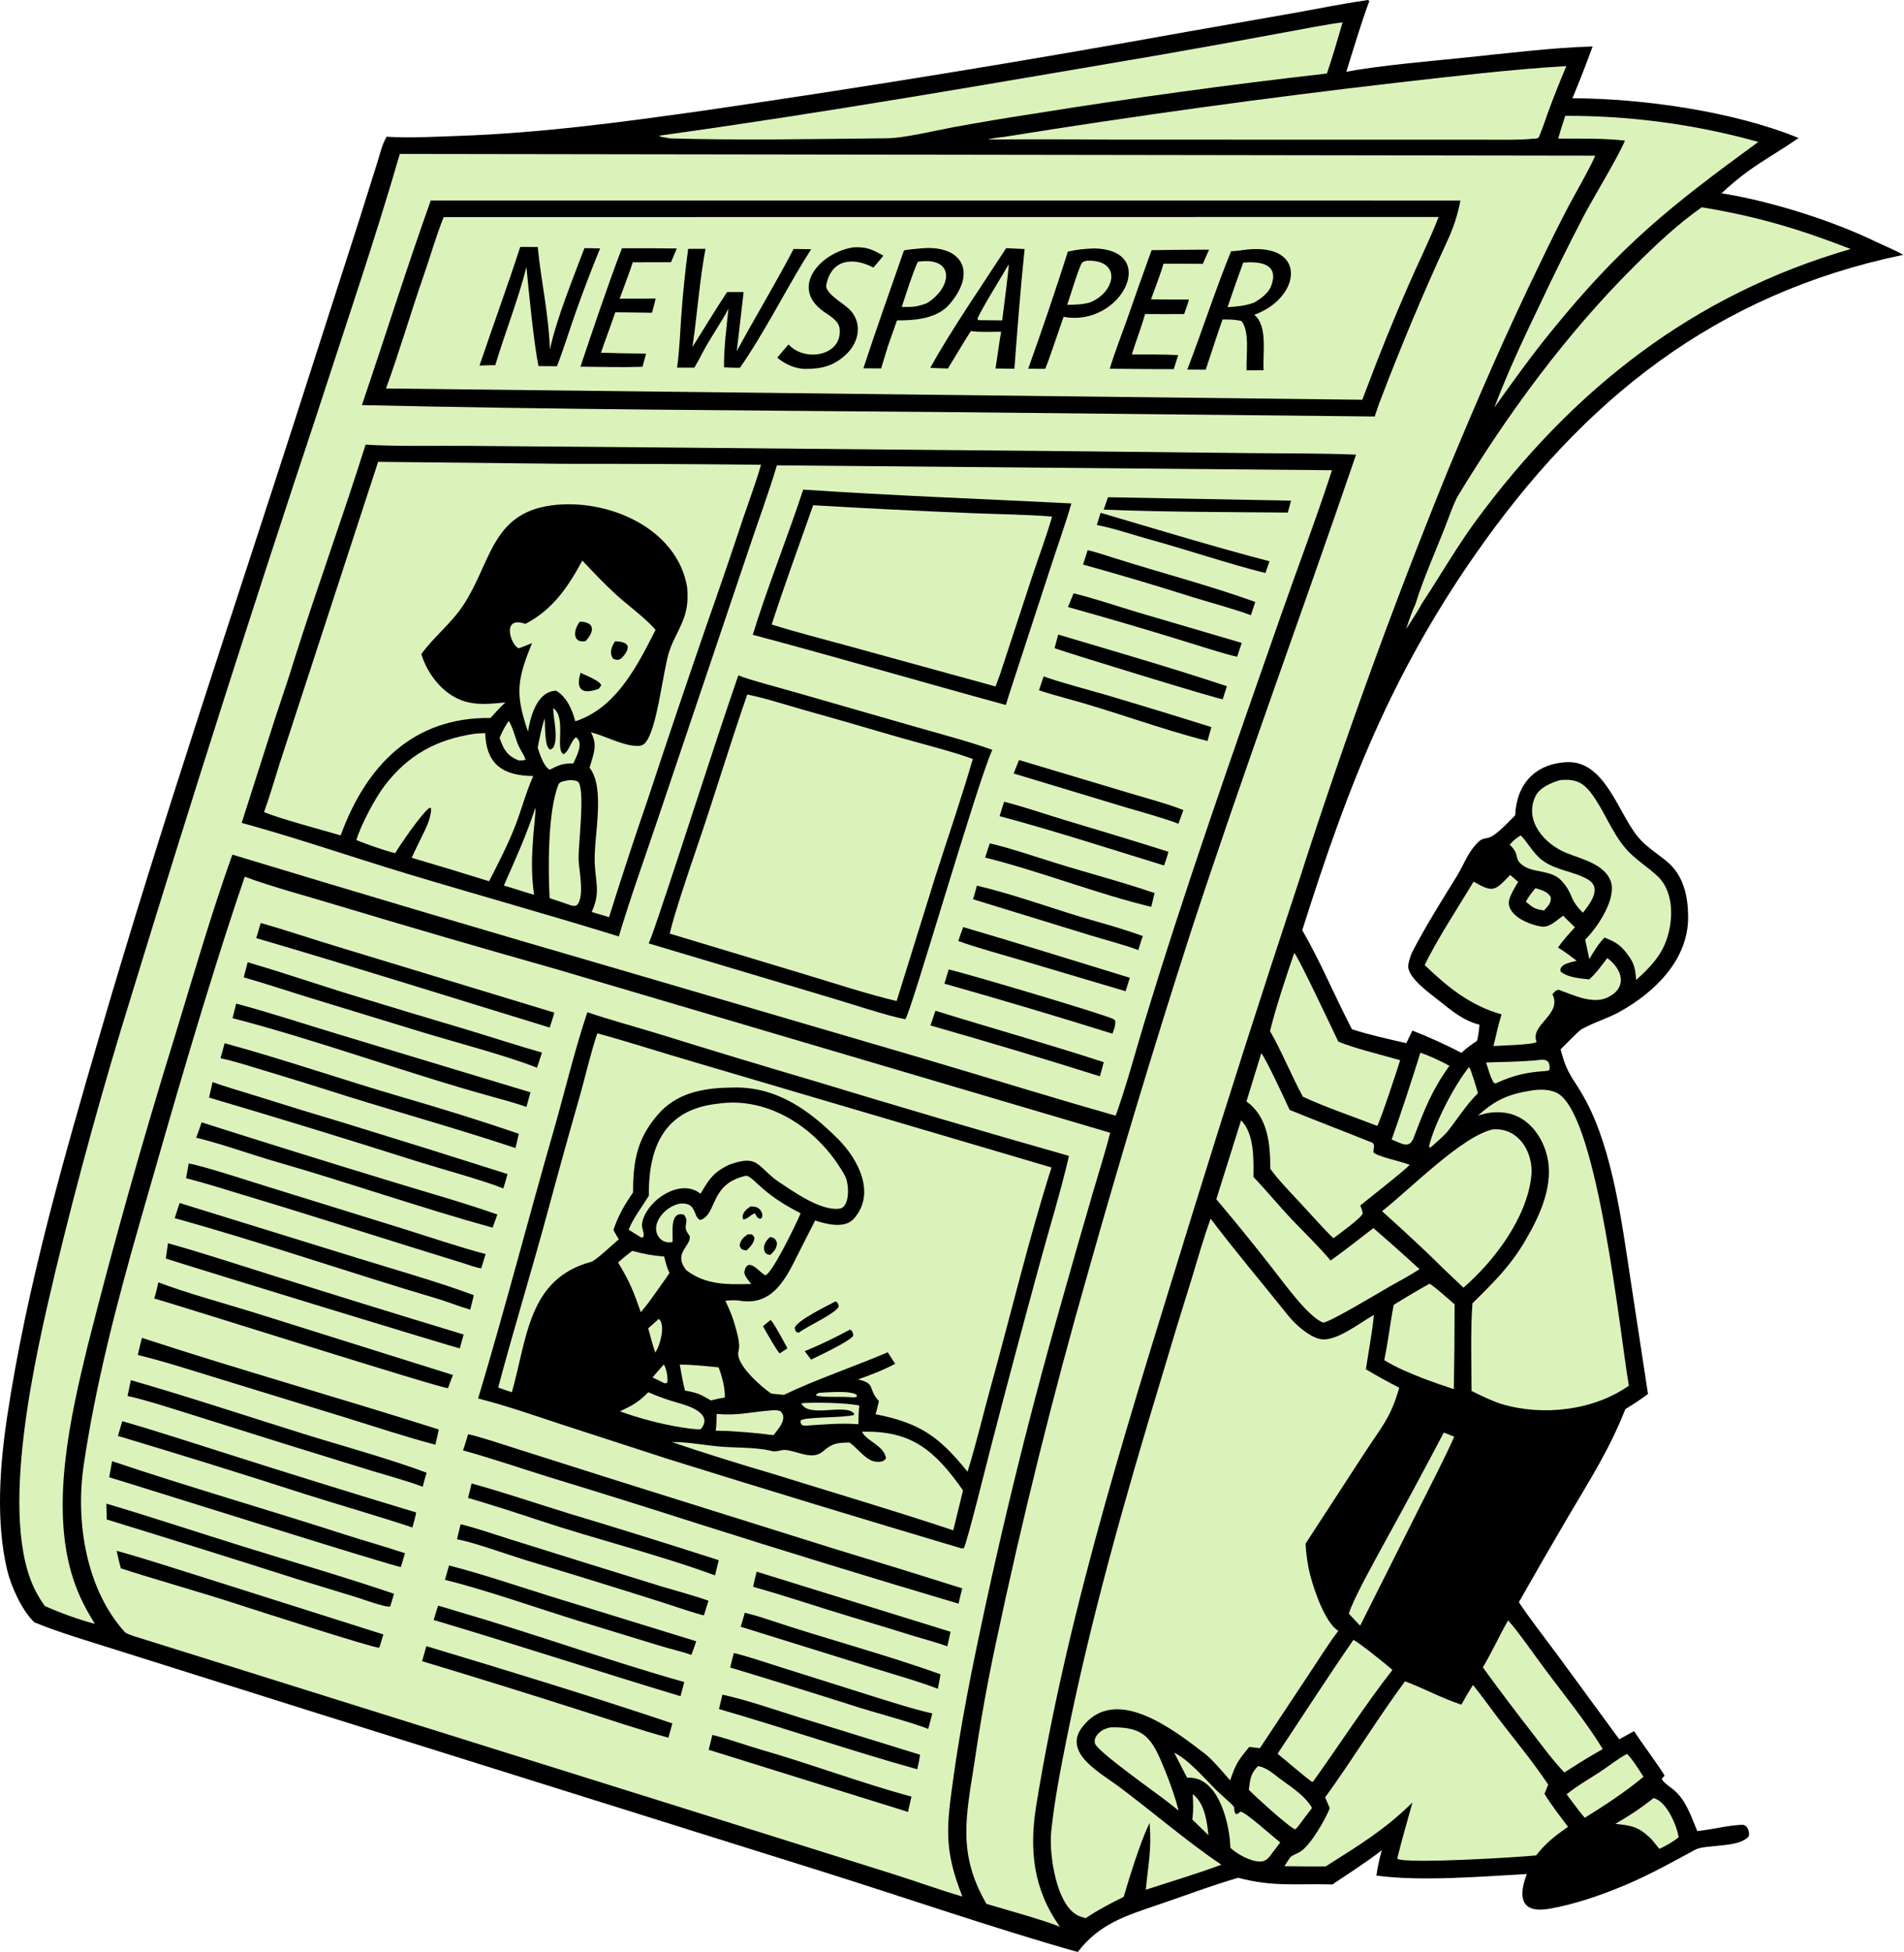 <?xml version="1.0" encoding="UTF-8"?> <svg xmlns="http://www.w3.org/2000/svg" width="922" height="945" viewBox="0 0 922 945" fill="none"><path d="M660.936 0.247C662.528 -0.02 661.841 -0.205 663.116 0.425C659.251 10.751 655.245 24.124 651.968 34.715C668.166 31.693 691.762 29.675 708.613 27.963C727.534 26.04 752.447 22.954 771.202 22.51C768.137 30.936 764.884 39.293 761.443 47.573C795.375 47.637 839.539 53.936 870.963 66.799C855.813 77.262 848.24 80.008 833.626 93.563C856.888 97.217 886.935 106.622 908.224 116.951C912.14 118.851 918.144 121.229 921.568 123.358C830.736 142.241 766.708 193.382 714.399 268.379C696.791 293.569 681.464 320.279 668.599 348.191C653.207 381.681 641.719 415.189 630.609 450.266C639.314 465.203 646.562 482.707 654.678 498.203C663.023 500.945 672.37 502.95 680.995 504.952L683.929 498.849C692.025 502.017 699.947 505.611 707.663 509.617C710.598 507.02 711.976 505.969 715.247 503.807C715.961 501.05 716.139 498.836 716.452 496.027C708.5 493.978 703.189 489.417 696.721 484.276C692.303 480.766 682.621 473.949 681.928 468.238C681.729 466.59 683.12 462.244 683.917 460.72C690.439 448.237 697.983 436.153 705.41 424.199C708.726 418.862 710.298 413.595 714.857 408.575C718.605 404.447 719.485 406.913 723.299 404.268C726.912 401.763 730.605 397.803 733.728 394.625C734.336 379.712 743.161 369.827 758.462 368.929C777.18 367.83 783.595 393.75 793.318 405.276C797.784 410.57 803.4 413.56 808.468 418.134C815.475 424.803 817.367 434.227 817.474 443.556C817.715 464.555 801.201 480.437 784.052 489.9C778.546 492.938 770.981 495.214 765.681 498.319C764.459 499.034 757.128 506.535 755.729 507.908C758.911 520.815 762.314 522.147 768.061 532.996C781.017 557.452 785.426 592.176 789.504 618.921L798.029 674.753C794.158 677.625 791.164 679.555 787.065 682.101C779.283 701.702 770.217 715.786 759.526 733.888C751.412 747.712 743.406 761.599 735.506 775.547C740.632 783.304 748.244 793.048 753.861 800.645L784.13 841.911L791.297 837.934C793.408 841.46 805.603 857.955 806.035 859.559C805.31 860.289 805.235 860.373 804.675 861.233C806.266 863.631 809.175 865.1 811.357 867.152C816.779 872.251 819.042 879.65 821.906 886.343C829.078 885.572 836.36 883.598 843.53 883.294C846.17 883.183 847.31 886.431 846.867 888.782C842.34 894.646 825.981 892.575 820.802 895.392C809.757 901.4 799.615 907.042 787.999 912.06C776.191 917.057 762.798 921.799 750.198 923.943C736.012 926.356 735.293 917.795 739.359 907.115C717.83 908.318 687.838 910.814 666.511 907.871C667.204 903.106 667.871 900.286 669.11 895.604C662.87 900.589 652.082 907.536 645.229 912.164C628.137 911.671 616.671 913.493 599.623 908.943C586.736 912.652 573.73 917.618 560.989 921.938C545.107 927.323 532.357 931.199 521.9 944.879C481.043 933.315 437.781 918.321 396.874 905.503L153.561 829.276L56.615 798.737C44.288 794.816 28.402 790.2 16.648 785.293C10.693 779.704 5.407 767.978 3.535 760.237C-2.138 736.781 -0.093 709.395 3.468 685.741C12.982 622.548 30.907 560.48 48.799 499.232C77.775 400.042 110.913 302.065 142.677 203.749L173.619 107.533L182.579 79.076C184.128 74.311 184.77 70.483 187.223 66.169C198.414 66.92 210.616 66.179 221.875 65.79C261.875 64.407 300.999 59.167 340.545 53.57C418.822 42.187 496.897 29.458 574.736 15.389L627.416 6.15C638.425 4.171 649.907 1.83 660.936 0.247Z" fill="black"></path><path d="M193.602 74.512L772.5 75.355C769.536 82.131 763.691 92.092 760.039 98.9C755.278 107.981 750.691 117.152 746.281 126.408C729.298 161.256 715.637 192.875 700.751 228.673C674.314 293.8 650.337 359.898 628.87 426.828C611.449 479.405 594.549 532.154 578.174 585.067C549.069 679.764 517.68 776.017 501.805 873.874C498.326 895.317 500.304 914.582 513.291 932.651C504.742 929.216 487.026 924.37 477.668 921.571C463.554 897.094 467.782 879.483 471.903 852.935C474.694 833.764 478.116 814.691 482.164 795.745C494.998 735.087 509.97 674.9 527.051 615.297C542.413 560.835 558.768 506.658 576.106 452.792C601.461 375.092 630.214 297.497 656.667 220.07C639.905 219.371 622.764 219.519 605.951 219.338L522.403 218.446L318.941 216.585L227.238 215.824C212.071 215.691 191.806 216.163 177.035 215.234C166.144 249.882 153.573 284.323 142.593 319.024C139.83 328.257 136.217 338.479 133.198 347.765L117.035 398.318C143.413 405.524 170.352 414.838 196.587 422.763C230.78 433.091 265.56 442.715 299.656 453.285C305.324 434.254 312.588 414.242 318.943 395.288L362.318 266.702C367.035 252.493 371.877 239.733 376.203 225.254L645.005 227.616C637.45 250.924 628.491 274.393 620.388 297.575C597.323 363.567 573.994 429.336 553.742 496.268C549.408 510.594 545.311 526.05 540.256 540.048C509.014 531.207 478.308 521.611 447.204 512.438L300.445 469.438C237.694 451.23 175.052 432.645 112.524 413.686C102.244 442.325 93.458 472.843 84.542 502.026C69.173 551.539 55.116 601.449 42.385 651.705C33.959 686.266 24.119 729.921 35.522 764.462C38.258 772.748 41.469 778.724 45.915 786.052C37.63 783.769 29.528 780.873 21.674 777.387C20.306 775.46 19.049 773.458 17.907 771.39C-1.887 735.741 17.689 653.967 26.907 615.054C37.729 570.183 50.009 525.676 63.728 481.604C92.421 387.774 122.252 294.295 153.215 201.189C166.526 160.056 181.683 115.838 193.602 74.512Z" fill="#DCF2BB"></path><path d="M208.586 97.06L707.201 97.082C705.692 104.697 703.866 110.146 700.581 117.24C688.746 142.798 677.909 168.893 667.874 195.212L665.702 201.604L456.781 199.454C363.343 198.652 268.604 198.237 175.249 196.089C186.47 163.08 196.837 129.943 208.586 97.06Z" fill="black"></path><path d="M214.843 105.084L696.648 105.034C692.533 115.615 686.62 127.602 681.962 138.27C674.805 154.638 668.088 171.195 661.819 187.924L659.691 193.497L186.928 188.048C193.343 170.406 198.954 151.226 205.163 133.382C208.43 123.991 211.12 114.379 214.843 105.084Z" fill="#DCF2BB"></path><path d="M604.333 120.739C633.388 118.066 629.739 144.328 607.382 152.373C613.981 157.744 611.405 170.7 611.887 179.213C609.179 179.273 606.365 179.25 603.647 179.262C603.38 172.138 605.324 160.014 601.053 155.313C597.235 154.632 595.908 154.639 592.011 154.66C589.196 162.543 586.531 170.968 583.867 178.939L574.939 178.903C582.232 159.935 588.482 140.427 596.116 121.656C598.59 121.526 601.816 121.042 604.333 120.739Z" fill="black"></path><path d="M602.041 127.1C609.444 126.502 620.049 127.231 615.361 138.868C614.107 141.981 610.17 144.849 607.259 146.5C602.916 148.076 598.999 148.381 594.443 148.684C596.876 141.455 599.409 134.26 602.041 127.1Z" fill="#DCF2BB"></path><path d="M333.244 120.44L341.641 120.453C338.884 134.618 337.504 153.251 335.309 167.98C341.019 158.947 346.123 150.369 352.078 141.369L360.088 141.371C358.94 150.957 357.969 160.382 356.741 170.003C365.764 153.406 375.586 137.183 384.293 120.52L392.809 120.632L388.971 126.747C379.62 142.165 368.647 163.4 358.302 178.003C355.68 178.058 353.21 177.926 350.597 177.812C350.446 169.172 351.842 158.068 352.764 149.392C348.938 156.743 343.784 163.76 339.979 171.18C338.831 173.419 337.543 175.818 336.235 177.949L327.865 177.944C329.046 169.978 329.37 160.055 329.976 151.884C330.75 141.372 331.84 130.886 333.244 120.44Z" fill="black"></path><path d="M445.813 120.253C465.472 118.276 473.514 131.317 459.774 147.283C453.798 154.228 443.163 155.158 434.365 155.084L429.942 167.655L426.683 178.345L418.092 178.28C424.261 159.427 431.224 139.999 437.748 121.212C440.327 120.69 443.175 120.504 445.813 120.253Z" fill="black"></path><path d="M444.452 126.697C462.912 124.038 460.995 139.41 448.781 146.775C443.737 148.683 441.903 148.594 436.665 148.591C438.843 141.949 441.673 132.957 444.452 126.697Z" fill="#DCF2BB"></path><path d="M529.41 120.25C562.075 120.55 542.95 158.651 515.038 153.344L509.066 170.654C508.25 173.232 507.123 175.991 506.151 178.536L497.897 178.483C504.636 159.705 511.043 140.809 517.114 121.805C521.943 120.71 524.44 120.538 529.41 120.25Z" fill="black"></path><path d="M526.389 126.174C543.498 125.697 540.188 141.578 527.736 146.424C524.123 147.449 520.499 147.505 516.783 147.55C518.962 141.271 520.794 134.498 523.332 128.351C524.098 126.496 524.75 126.649 526.389 126.174Z" fill="#DCF2BB"></path><path d="M251.906 119.53L260.392 119.569C262.112 136.915 265.657 151.475 266.289 169.277C269.206 155.043 277.783 133.937 283.01 120.11L290.59 120.24C286.396 130.5 282.442 140.856 278.732 151.301C275.695 159.93 273.014 168.768 269.7 177.277L260.753 177.204C258.491 166.074 256.032 140.877 254.914 129.239C251.269 144.012 244.44 161.387 239.835 176.781C237.421 176.724 234.643 176.878 232.199 176.951C238.698 157.717 245.636 138.867 251.906 119.53Z" fill="black"></path><path d="M487.225 120.122L496.172 120.556C494.268 138.373 492.59 160.358 491.217 178.486L482.057 178.375C483.052 172.374 483.686 166.705 484.808 160.562C480.906 160.588 473.717 160.853 470.138 160.242L466.971 165.259C464.297 169.619 461.648 173.994 459.026 178.385L450.476 178.092C459.985 160.676 476.208 137.107 487.225 120.122Z" fill="black"></path><path d="M488.431 128.007C488.819 128.552 485.663 151.683 485.305 155.092L473.697 154.985L473.32 154.225C475.794 148.66 484.879 134.181 488.431 128.007Z" fill="#DCF2BB"></path><path d="M557.646 121.1C566.93 120.957 576.215 120.869 585.5 120.834L582.443 127.707C576.128 127.627 569.734 127.67 563.412 127.666C562.068 132.474 559.133 139.971 557.368 144.882C563.491 144.982 569.615 145.022 575.739 145.001C575.062 147.428 574.254 149.641 573.417 152.01C567.204 152.104 560.744 152.007 554.51 152.001C553.093 156.98 551.259 162.057 549.574 166.969L548.083 171.58C555.532 171.588 563.104 171.518 570.534 171.872L568.391 178.68C558.119 178.724 547.683 178.557 537.398 178.483C539.717 170.699 542.872 162.74 545.619 155.047C549.554 143.706 553.564 132.39 557.646 121.1Z" fill="black"></path><path d="M301.166 120.174C310.016 120.125 318.865 120.164 327.714 120.291L324.944 126.927L306.409 126.962C304.643 132.49 302.074 139.021 300.062 144.558C305.824 144.605 311.699 144.525 317.471 144.502C317.016 146.861 316.347 149.086 315.7 151.397L297.943 151.147C296.383 155.857 294.458 160.964 292.782 165.67L291.004 170.723C298.286 170.977 305.572 171.116 312.859 171.14L311.131 177.544C301.456 177.867 290.819 177.576 281.074 177.497C287.298 159.088 294.21 138.269 301.166 120.174Z" fill="black"></path><path d="M413.443 119.71C419.874 119.457 422.329 120.726 427.745 123.768C426.226 125.777 424.557 127.622 422.899 129.518C414.188 124.842 402.843 124.527 400.127 137.88C399.309 141.897 408.365 146.771 411.282 149.686C417.569 155.97 416.274 165.082 410.147 171.135C403.821 177.302 397.698 178.617 389.471 178.575C384.51 178.269 380.18 176.257 376.382 173.135C378.106 170.975 380.001 168.852 381.814 166.757C382.308 167.228 382.816 167.683 383.336 168.124C391.4 174.876 407.687 171.83 406.612 159.288C406.271 155.307 401.949 152.981 398.923 150.863C382.031 139.037 397.591 121.918 413.443 119.71Z" fill="black"></path><path d="M357.529 326.902C362.373 328.995 380.454 333.721 386.791 335.59L444.4 352.134C456.282 355.52 468.917 358.867 480.514 362.947C472.868 379.939 441.068 490.435 438.385 493.379C429.566 491.71 411.754 485.755 402.131 482.933L314.146 456.661C315.819 452.518 317.24 448.342 318.671 444.112C331.87 405.111 344.135 365.841 357.529 326.902Z" fill="black"></path><path d="M361.864 336.183C369.961 337.772 380.427 341.137 388.598 343.458C403.097 347.512 417.567 351.669 432.007 355.929C443.052 359.223 461.039 363.63 471.075 367.384C465.65 386.113 458.799 406.007 452.841 424.637L434.184 484.567C420.282 481.263 404.591 476.138 390.755 471.953L324.312 451.913C326.239 443.26 334.066 420.064 337.195 410.975C345.672 386.345 353.347 360.631 361.864 336.183Z" fill="#DCF2BB"></path><path d="M388.949 236.998C432.436 239.944 475.361 241.468 518.804 243.685C516.221 252.837 512.322 263.659 509.311 272.934L488.979 335.151L487.067 341.251C446.121 330.08 405.641 318.219 364.526 307.266C371.372 284.885 381.431 259.831 388.949 236.998Z" fill="black"></path><path d="M393.776 244.557C419.276 246.073 444.79 247.345 470.314 248.373C482.328 248.893 497.773 249.04 509.46 250.06C507.056 258.686 502.961 269.643 500.064 278.321L484.346 326.187L482.087 332.282L410.083 312.494C398.11 309.21 385.466 306.017 373.677 302.304C379.513 284.3 387.392 262.619 393.776 244.557Z" fill="#DCF2BB"></path><path d="M453.001 489.259C479.898 497.615 507.788 505.435 534.456 514.144C533.926 516.423 533.249 518.724 532.621 520.982C505.38 512.408 478.024 504.206 450.56 496.379L453.001 489.259Z" fill="black"></path><path d="M505.398 327.397C511.775 329.885 528.165 334.197 535.44 336.34C552.537 341.4 569.592 346.605 586.601 351.955C586.001 354.204 585.374 356.446 584.718 358.68C561.796 352.864 538.756 344.065 515.838 337.91C511.592 336.77 507.308 335.524 503.133 334.14C503.817 331.913 504.644 329.612 505.398 327.397Z" fill="black"></path><path d="M473.038 428.707C492.164 433.159 512.047 440.765 531.045 446.072C538.252 448.085 546.465 450.597 553.45 453.112C552.606 455.121 551.88 457.785 551.232 459.915C546.289 457.883 533.808 454.552 528.187 452.805L471.16 435.281C471.84 433.399 472.491 430.696 473.038 428.707Z" fill="black"></path><path d="M459.393 469.275C467.134 470.936 536.502 491.486 539.384 493.408C539.677 493.604 539.836 493.948 540.062 494.218C540.177 496.613 539.477 498.083 538.713 500.362C511.699 491.914 484.569 483.843 457.331 476.149L459.393 469.275Z" fill="black"></path><path d="M466.417 448.762C493.218 456.597 520.389 465.116 547.123 473.307L545.051 479.808L494.442 464.777C484.79 461.913 473.426 458.862 464.044 455.508C464.68 453.422 465.673 450.861 466.417 448.762Z" fill="black"></path><path d="M512.425 307.167C539.139 315.122 567.743 323.378 594.106 332.163L592.105 338.476C590.25 338.579 517.256 316.158 510.671 313.765L512.425 307.167Z" fill="black"></path><path d="M526.711 266.29C530.479 267.18 534.992 268.664 538.708 269.849C561.564 277.142 585.308 283.248 607.853 291.373C607.202 293.542 606.458 295.668 605.728 297.812C599.11 295.222 585.027 291.353 577.76 289.124C560.09 283.514 542.318 278.228 524.454 273.268L526.711 266.29Z" fill="black"></path><path d="M479.28 408.235C487.468 409.996 502.91 415.167 511.353 417.789C526.717 422.56 544.054 427.106 559.096 432.306L557.478 438.96C531.528 432.761 503.346 421.614 477.035 415.118L479.28 408.235Z" fill="black"></path><path d="M519.893 287.207C528.858 289.339 541.276 293.493 550.458 296.256L601.313 311.207C600.549 313.237 599.797 315.779 599.111 317.879C594.013 316.955 577.987 311.744 572.584 310.106C554.184 304.421 535.703 299.001 517.147 293.846L519.893 287.207Z" fill="black"></path><path d="M493.457 367.889L546.231 383.693C553.978 386.03 565.949 389.224 573.03 392.126L570.624 398.752C565.51 396.539 550.382 392.394 544.427 390.591L490.854 374.411L493.457 367.889Z" fill="black"></path><path d="M486.224 388.076C495.359 390.388 506.395 394.152 515.559 396.937C532.352 401.918 549.103 407.04 565.811 412.3C565.201 414.646 564.49 416.674 563.705 418.954C537.993 411.052 509.874 401.934 484.039 395.06L486.224 388.076Z" fill="black"></path><path d="M536.533 240.689L625.184 242.34L623.611 248.106C594.643 247.855 563.373 247.874 534.457 246.665L536.533 240.689Z" fill="black"></path><path d="M532.977 248.232C559.216 255.945 588.39 264.831 614.758 271.685L612.755 277.376C594.505 272.785 575.66 266.353 557.453 261.333C548.772 258.938 539.961 255.869 531.121 254.11L532.977 248.232Z" fill="black"></path><path d="M118.521 424.366C131.075 429.102 148.872 433.854 161.969 437.828C197.548 448.518 233.217 458.911 268.97 469.006L537.609 548.325C535.354 557.248 532.071 567.519 529.453 576.502C524.094 594.812 518.836 613.15 513.677 631.517C496.948 690.263 482.529 749.641 470.452 809.517C467.117 826.366 464.244 842.321 461.855 859.292C458.388 883.912 456.811 894.763 466.023 918.009C455.413 914.97 442.938 910.419 432.143 907.042L328.085 874.363L152.664 819.47C123.483 810.294 94.227 801.17 65.027 792.048C64.072 791.665 61.127 790.775 60.516 790.098C41.683 769.366 36.52 736.653 40.493 709.49C46.277 669.944 56.877 629.506 67.907 591.065C83.867 535.439 99.859 479.136 118.521 424.366Z" fill="#DCF2BB"></path><path d="M284.412 489.979C295.199 493.633 308.175 497.161 319.253 500.547C343.741 508.173 368.288 515.604 392.894 522.84C434.367 535.445 475.954 547.672 517.65 559.519C513.812 576.168 508.167 594.499 503.635 611.115C495.543 640.689 487.643 670.316 479.938 699.994C478.33 706.092 468.095 747.606 466.667 749.473L465.569 749.494C418.178 735.411 370.883 721.012 323.684 706.299L272.384 689.655C259.047 685.263 245.076 680.366 231.525 676.939C244.328 634.358 255.599 590.771 267.893 548.019C273.474 528.615 277.98 509.258 284.412 489.979Z" fill="black"></path><path d="M289.254 500.17C305.12 504.516 320.836 509.673 336.631 514.242L509.192 565.116C498.122 599.814 489.523 636.092 479.773 671.229C476.013 684.776 472.723 699.047 468.518 712.386C454.885 695.521 445.74 688.857 423.975 684.562C424.655 682.475 425.106 680.363 425.61 678.226C420.002 672.211 424.35 669.645 415.465 667.728C421.55 665.546 427.784 663.231 433.463 660.139C432.287 658.277 431.098 656.423 429.895 654.577C414.094 661.307 394.202 668.102 379.608 675.183L373.509 674.587C369.069 671.641 355.826 660.332 357.616 654.058C358.787 649.956 356.31 643.306 355.238 639.289C354.02 635.61 352.876 633.155 351.238 629.622C353.478 629.395 356.023 629.242 358.246 629.607C374.677 632.309 380.915 618.094 387.049 605.87L394.707 590.783C400.027 592.522 409.045 594.921 413.479 589.91C424.387 577.582 415.467 560.97 405.765 551.285C391.503 537.049 375.739 525.867 354.872 526.423C342.267 526.555 329.573 528.311 320.198 537.743C308.63 550.021 306.553 561.378 306.569 577.181C302.405 583.245 299.403 588.347 297.071 595.302C297.718 596.751 298.825 598.513 299.655 599.924C297.078 601.949 288.603 610.163 286.275 610.789C255.676 619.018 255.342 647.767 247.864 673.91C245.692 673.256 243.396 672.398 241.24 671.644C248.989 642.554 257.836 613.967 265.676 584.824C270.616 566.518 275.698 548.25 280.922 530.023C283.424 521.026 286.35 508.577 289.254 500.17Z" fill="#DCF2BB"></path><path d="M411.603 643.579C412.905 644.163 413.003 645.293 413.22 646.478C411.576 649.319 396.387 656.293 392.748 658.129L389.659 653.997C396.143 651.539 405.451 646.935 411.603 643.579Z" fill="black"></path><path d="M404.536 629.972C405.867 630.399 405.844 631.258 406.16 632.401C404.877 635.638 391.67 641.626 387.302 644.706L386.703 645.133C385.136 644.789 385.144 644.053 384.824 642.733C386.013 639.084 400.754 632.006 404.536 629.972Z" fill="black"></path><path d="M373.186 638.905C375.191 641.136 379.667 649.632 381.319 652.641L377.55 655.108C375.969 653.634 370.883 644.424 369.479 641.979C370.6 640.961 371.995 639.877 373.186 638.905Z" fill="black"></path><path d="M347.656 534.238C373.048 530.469 397.222 547.302 409.207 569.245C411.18 572.857 411.803 584.413 406.431 585.07C397.325 586.183 384.464 576.935 377.056 572.067C366.486 564.69 367.549 558.596 353.256 563.725C345.549 567.3 343.279 570.901 339.233 577.853C329.41 569.728 312.257 581.587 310.87 592.608C310.631 594.508 312.244 596.933 311.521 598.794L310.644 599.089C308.511 597.839 306.515 596.56 304.439 595.228C306.393 590.002 311.172 583.762 314.2 578.79C313.957 554.999 321.856 536.977 347.656 534.238Z" fill="#DCF2BB"></path><path d="M417.385 693.045C441.639 692.326 452.767 702.235 466.336 721.411L461.611 740.76C433.216 731.277 402.861 722.329 374.149 713.383C359.592 709.146 339.616 702.917 325.295 698.01C334.309 698.098 339.13 699.293 347.835 700.138C355.869 700.917 364.91 700.405 373.039 702.166C375.519 703.184 378.194 701.657 380.339 701.848C386.112 702.363 393.354 706.994 398.484 702.566C403.209 698.488 405.318 698.413 411.341 698.251C414.995 700.785 417.761 704.883 421.656 706.832C423.53 707.77 428.056 708.282 429.029 705.786C427.947 699.571 419.915 697.874 417.385 693.045Z" fill="#DCF2BB"></path><path d="M361.319 569.117C362.657 569.06 365.334 571.664 366.408 572.674C373.257 579.112 379.381 583.004 387.687 587.289C387.506 587.734 387.319 588.177 387.127 588.617C385.193 593.07 374.137 615.967 370.703 617.307C368.18 616.566 361.932 607.277 360.388 615.963C360.946 618.217 362.332 619.642 363.768 621.522C352.542 621.778 341.901 622.15 332.385 614.887C325.608 606.452 334.84 603.275 333.993 598.249C329.617 593.017 334.454 591.888 331.154 587.967C323.774 585.98 326.166 597.949 325.645 601.213C323.085 601.76 320.496 600.95 318.976 598.756C313.827 591.324 325.494 580.378 333.018 582.938C337.058 584.312 336.183 589.585 339.138 590.549C347.562 587.676 343.37 573.011 361.319 569.117Z" fill="#DCF2BB"></path><path d="M363.422 584.005C363.948 584.019 365.358 584.067 365.815 584.186C367.015 584.499 368.031 585.294 368.624 586.383C369.311 587.615 369.261 588.298 368.908 589.531L368.038 590.012C366.316 589.229 366.728 589.202 365.507 587.278C363.115 588.24 362.076 590.05 359.903 590.274C358.839 587.473 361.296 585.359 363.422 584.005Z" fill="black"></path><path d="M372.925 598.719C375.157 599.285 375.374 599.571 376.236 601.529C376.113 604.475 375.045 605.394 372.983 607.442C371.457 607.177 371.538 607.253 370.403 606.216C369.214 603.069 370.65 600.827 372.925 598.719Z" fill="black"></path><path d="M362.115 597.438C364.302 597.498 364.471 597.339 365.337 599.154C365.095 601.827 363.34 603.502 361.486 605.293C359.341 604.938 358.775 604.816 358.147 602.821C358.702 600.061 359.857 599.075 362.115 597.438Z" fill="black"></path><path d="M306.139 605.48C311.861 607.039 315.75 607.758 321.633 608.216C322.463 611.692 322.774 612.953 324.184 616.222C320.934 621.028 317.259 626.026 313.881 630.768L310.314 635.183C306.6 624.627 304.935 620.427 299.301 611.132C301.716 608.925 303.541 607.47 306.139 605.48Z" fill="#DCF2BB"></path><path d="M313.927 673.92C318.746 676.048 323.927 677.837 329.006 679.255C334.35 680.746 345.41 684.598 339.333 691.798C336.434 692.023 332.806 691.322 329.853 690.903C319.755 689.24 309.831 686.649 300.208 683.165C306.529 680.14 309.069 678.827 313.927 673.92Z" fill="#DCF2BB"></path><path d="M372.808 682.76C375 682.609 375.851 682.381 377.877 683.051C381.644 686.583 377.012 691.521 374.571 694.697C368.375 693.895 362.155 693.296 355.92 692.903C353.255 692.634 349.375 692.61 346.598 692.52C346.955 689.76 346.971 687.199 347.049 684.425C357.318 685.307 362.74 683.587 372.808 682.76Z" fill="#DCF2BB"></path><path d="M329.157 660.539C335.534 660.535 341.646 661.254 347.985 661.875C349.518 665.82 351.279 672.272 350.959 676.503C348.442 676.816 346.683 677.283 344.239 677.883C338.997 674.794 337.652 674.192 331.687 673.106C330.648 669.052 329.922 664.674 329.157 660.539Z" fill="#DCF2BB"></path><path d="M388.033 679.196C394.614 678.759 409.826 678.954 416.107 680.36C415.734 683.096 415.757 686.576 415.685 689.389C406.997 688.729 398.609 689.533 389.923 690.103L388.372 689.844C387.514 688.447 387.701 689.18 387.739 687.582C389.803 685.747 407.5 686.429 413.419 684.961L413.678 684.387C409.791 678.973 391.238 686.762 388.033 679.196Z" fill="#DCF2BB"></path><path d="M318.994 638.431C322.558 641.122 319.422 652.052 317.293 654.668C316.021 651.055 314.929 646.722 313.891 642.984L318.994 638.431Z" fill="#DCF2BB"></path><path d="M396.613 674.183C400.896 674.012 412.216 672.913 414.962 675.295L414.863 676.122L413.422 676.432C408.44 675.822 399.255 676.58 395.369 675.556L395.156 674.961L396.613 674.183Z" fill="#DCF2BB"></path><path d="M321.418 660.492C322.573 661.78 323.684 667.267 323.075 669.337C321.609 669.879 321.642 669.44 319.67 668.538L316.016 666.761C317.592 664.781 319.728 662.441 321.418 660.492Z" fill="#DCF2BB"></path><path d="M226.673 694.254C230.765 694.924 246.012 699.974 250.618 701.437L298.86 716.732L403.889 749.661C424.629 755.93 445.328 762.331 465.986 768.862C465.38 770.853 464.684 774.153 464.176 776.263C422.092 763.782 380.126 750.905 338.283 737.633C314.183 729.904 290.027 722.351 265.817 714.975C251.859 710.625 238.312 705.975 224.214 702.06C225.096 699.618 225.899 696.771 226.673 694.254Z" fill="black"></path><path d="M68.744 647.605C115.834 663.019 165.028 676.84 212.487 691.958C211.969 694.415 211.411 696.863 210.813 699.302C197.095 695.738 182.15 690.778 168.487 686.537L104.079 666.749C92.134 663.11 78.776 658.768 66.726 655.89C67.267 653.265 68.089 650.244 68.744 647.605Z" fill="black"></path><path d="M76.676 620.709C89.701 625.763 109.529 631.118 123.359 635.444L219.363 665.584C218.483 667.577 217.706 669.865 216.946 671.929C214.238 672.337 89.159 632.671 74.674 628.525C75.551 626.006 76.081 623.319 76.676 620.709Z" fill="black"></path><path d="M126.218 446.785C137.931 450.034 150.641 454.404 162.434 457.948L268.419 490.166C267.817 492.539 266.938 495.047 266.177 497.391C219.069 483.001 171.287 467.887 124.038 454.086C124.818 451.956 125.571 449.022 126.218 446.785Z" fill="black"></path><path d="M63.355 668.077C90.675 675.903 119.249 685.41 146.495 693.912C164.483 699.524 189.42 706.381 206.572 712.867C205.908 714.916 205.268 717.544 204.685 719.665C197.803 717.017 187.24 714.129 179.983 711.928L138.951 699.257L90.519 684.034C81.457 681.232 70.855 677.738 61.755 675.721C62.32 673.215 62.831 670.6 63.355 668.077Z" fill="black"></path><path d="M119.941 465.773C135.21 470.261 151.022 475.565 166.257 480.359C186.14 486.47 206.054 492.479 225.998 498.387C238.088 502.024 250.351 506.079 262.453 509.494C261.687 511.924 260.839 514.406 260.04 516.832C245.554 511.072 219.874 504.342 203.923 499.471L148.366 482.479C138.407 479.405 128.002 475.909 118.015 473.098L119.941 465.773Z" fill="black"></path><path d="M86.96 582.321L173.254 609.011C190.344 614.308 212.835 620.719 229.398 626.915C229.004 629.064 228.237 631.766 227.689 633.93C222.296 632.387 216.803 630.113 211.328 628.497C169.078 616.021 127.026 601.395 84.6 589.658L86.96 582.321Z" fill="black"></path><path d="M81.35 601.801C96.648 606.045 113.392 611.558 128.629 616.32C160.536 626.396 192.502 636.283 224.526 645.982C223.868 648.099 223.258 650.508 222.658 652.667C221.926 652.829 94.296 613.749 80.304 609.197L81.35 601.801Z" fill="black"></path><path d="M54.263 707.285C91.41 719.782 129.394 730.66 166.703 742.713C176.466 745.867 186.364 748.588 196.11 751.848L194.123 758.503C191.928 758.731 65.739 718.899 52.882 715.084C53.388 712.519 53.815 709.867 54.263 707.285Z" fill="black"></path><path d="M97.635 543.284C128.555 553.127 159.538 562.771 190.582 572.216C206.859 577.207 224.864 582.252 240.833 587.895L238.535 594.255C203.657 584.611 169.144 572.541 134.337 562.532C121.181 558.749 108.371 553.985 94.97 550.684C95.912 548.436 96.816 545.62 97.635 543.284Z" fill="black"></path><path d="M108.778 504.98C137.587 512.827 166.292 522.804 194.999 531.144C213.76 536.595 232.787 542.476 251.24 548.826L249.606 555.714C222.989 546.822 195.018 539.033 168.155 530.658C154.459 526.279 140.725 522.02 126.954 517.882C120.419 515.936 113.429 513.607 106.783 512.26L108.778 504.98Z" fill="black"></path><path d="M59.196 687.926C75.802 692.678 93.249 698.429 109.777 703.64C140.287 713.361 170.869 722.853 201.52 732.117C201.065 734.713 200.404 736.857 199.684 739.378C182.571 733.671 164.843 728.652 147.606 723.191C117.542 713.491 87.374 704.114 57.109 695.06L59.196 687.926Z" fill="black"></path><path d="M91.397 563.192C98.619 564.413 121.977 572.098 130.378 574.675L194.411 594.53C207.614 598.675 221.914 603.52 235.168 607.038L233.043 613.91C231.279 613.863 226.154 612.009 224.165 611.398C188.678 600.495 153.335 589.089 117.783 578.397C108.671 575.656 99.304 572.642 90.095 570.303L91.397 563.192Z" fill="black"></path><path d="M102.94 523.797C108.925 525.973 116.955 528.266 123.153 530.216C137.673 534.801 152.229 539.267 166.822 543.613C193.176 551.709 219.489 559.938 245.76 568.301C245.153 570.716 244.471 572.882 243.732 575.251C233.446 571.172 213.07 565.647 201.636 562.055C168.273 551.451 134.802 541.194 101.227 531.286L102.94 523.797Z" fill="black"></path><path d="M114.374 485.799C130.4 490.065 147.529 495.713 163.462 500.516L256.887 528.745L254.915 535.791C249.945 534.039 243.834 532.386 238.699 530.972C196.654 519.391 154.792 503.8 112.606 492.848L114.374 485.799Z" fill="black"></path><path d="M51.514 727.833C73.728 734.43 95.802 741.77 117.937 748.657C142.144 756.188 166.828 763.319 190.82 771.476L189.088 777.18L188.896 777.649C187.091 778.278 175.061 773.908 172.594 773.146L143.991 764.405C113.271 754.607 82.5 744.972 51.678 735.5L51.514 727.833Z" fill="black"></path><path d="M56.469 750.68C68.738 754.006 83.021 758.737 95.273 762.523L185.638 791.161L183.908 796.939L183.543 797.563C181.654 798.035 121.008 778.48 112.902 775.853C97.158 770.752 74.532 764.352 58.552 759.171C57.832 756.873 57.051 753.131 56.469 750.68Z" fill="black"></path><path d="M206.463 796.821C245.431 808.539 287.146 821.293 325.593 834.214C324.924 836.483 324.301 838.842 323.664 841.128C310.294 837.54 294.731 832.216 281.317 827.988C255.748 819.805 230.108 811.843 204.401 804.105L206.463 796.821Z" fill="black"></path><path d="M228.367 718.069C243.5 722.243 259.944 727.804 275.1 732.493C299.491 739.826 323.808 747.4 348.049 755.213C347.477 757.673 346.875 760.127 346.243 762.572C318.416 752.354 288.714 745.147 260.533 735.759C249.41 732.053 237.908 728.358 226.661 725.062C227.273 722.778 227.813 720.376 228.367 718.069Z" fill="black"></path><path d="M223.05 737.823C230.319 739.543 239.175 742.638 246.463 744.923L285.283 757.054L320.235 767.898C327.209 769.996 336.373 772.413 343.072 774.845L340.881 781.875C339.357 781.915 323.576 776.528 320.73 775.636C298.633 768.628 276.485 761.785 254.286 755.108C244.949 752.221 230.188 746.802 221.31 745.061L223.05 737.823Z" fill="black"></path><path d="M217.448 757.778C233.154 761.791 250.484 767.664 266.153 772.571L337.133 794.456C336.434 796.682 335.599 798.862 334.791 801.051C330.741 799.612 323.86 797.949 319.403 796.594L280.514 784.707C260.456 778.507 235.35 769.634 215.458 764.711L217.448 757.778Z" fill="black"></path><path d="M212.129 777.243C215.642 778.13 219.213 779.347 222.712 780.363C259.006 790.905 295.026 803.981 331.365 814.202L329.528 821.043C289.62 809.03 249.796 795.982 209.993 784.158L212.129 777.243Z" fill="black"></path><path d="M344.966 839.797C353.107 841.806 361.425 844.9 369.489 847.22C393.167 854.032 417.682 863.288 441.368 869.665L439.68 877.055L343.183 846.991L344.966 839.797Z" fill="black"></path><path d="M349.836 820.29C361.857 822.93 375.429 827.69 387.32 831.394L445.552 849.393C445.167 852.028 444.763 853.87 444.156 856.421C412.645 847.641 379.953 836.479 348.171 827.266L349.836 820.29Z" fill="black"></path><path d="M355.373 800.141C362.665 801.935 371.535 804.968 378.8 807.263L420.54 820.424C430.577 823.561 441.264 827.051 451.468 829.402L449.492 836.867C441.929 833.892 424.981 829.324 416.666 826.744C395.698 820.066 374.682 813.54 353.619 807.166C354.072 804.903 354.786 802.397 355.373 800.141Z" fill="black"></path><path d="M366.408 760.778L460.294 789.862L458.739 796.917C454.474 795.296 447.709 793.506 443.093 792.089C432.861 788.913 422.611 785.792 412.346 782.726C396.685 778.05 380.246 772.407 364.728 768.118C365.122 765.775 365.839 763.115 366.408 760.778Z" fill="black"></path><path d="M360.664 780.673C364.292 781.54 368.633 782.817 372.164 784.004C399.673 793.251 428.161 800.641 455.438 810.459C455.074 812.82 454.587 815.123 454.116 817.463C445.269 813.994 430.795 809.886 421.307 806.911L358.68 787.422C359.382 785.223 360.018 782.898 360.664 780.673Z" fill="black"></path><path d="M586.254 589.908C598.174 605.729 611.386 621.266 623.757 636.752C627.228 641.096 633.682 646.855 639.075 648.133C646.568 649.91 658.362 640.35 665.304 636.473C664.726 643.515 662.496 655.475 661.425 662.805C666.698 665.96 672.081 668.929 677.563 671.705C673.535 686.271 668.796 690.912 660.652 703.489L632.221 747.182C632.454 752.604 633.277 757.985 634.673 763.229C636.473 770.074 641.861 785.766 648.092 789.407C643.607 795.201 638.328 803.643 634.182 809.881L610.089 846.207L604.9 845.612C599.497 852.291 598.482 853.59 595.691 861.809C592.528 858.167 587.044 851.616 583.284 848.74C568.434 837.434 539.986 814.917 523.947 836.181C514.643 848.515 532.884 858.167 541.371 864.49C557.986 876.856 574.419 891.157 591.451 902.62C580.227 906.792 566.485 910.921 554.849 914.728C556.012 902.03 557.752 895.74 556.68 882.363C552.069 891.918 547.159 908 544.136 918.185C537.239 921.59 532.046 924.314 525.662 928.499C524.797 928.249 523.938 927.977 523.087 927.683C511.47 923.567 507.939 897.315 509.02 886.769C510.548 871.855 513.571 856.257 516.541 841.512C528.457 782.34 545.172 723.796 562.699 666.049C567.345 650.343 572.124 634.676 577.036 619.051C579.958 609.487 582.826 599.252 586.254 589.908Z" fill="#DCF2BB"></path><path d="M183.099 223.553L273.209 224.512C304.975 224.493 336.74 224.64 368.504 224.953C366.572 232.116 362.353 243.479 359.849 250.894C354.206 267.906 348.404 284.865 342.445 301.768C332.71 329.927 323.174 358.154 313.84 386.449C307.27 405.527 300.966 424.696 294.93 443.95L286.515 441.45C290.75 432.224 288.542 427.978 287.997 418.138C287.305 405.641 293.446 381.742 285.483 371.603C287.463 364.701 289.555 360.889 286.149 354.464C293.243 356.251 301.419 360.984 308.653 361.068C310.133 361.085 311.336 360.792 312.381 359.643C318.331 353.101 320.96 324.769 324.112 315.206C326.295 308.584 330.444 302.88 332.124 295.996C333.089 292.04 333.067 288.319 332.762 284.284C327.87 255.247 293.639 240.96 266.81 244.67C238.319 248.609 237.882 271.8 224.851 292.187C218.84 301.591 210.203 308.037 204.037 316.614C206.044 323.418 210.362 330.087 215.887 334.558C225.037 341.963 233.935 341.093 244.729 340.007C242.297 342.152 239.751 345.101 237.527 347.539C199.889 347.054 177.217 370.8 164.971 404.374C155.638 401.678 136.227 396.507 127.858 393.114C130.565 385.735 133.136 376.717 135.566 369.13L148.373 329.92L183.099 223.553Z" fill="#DCF2BB"></path><path d="M742.458 527.721C746.491 527.208 751.518 527.306 754.974 529.659C773.859 542.517 784.316 644.341 788.755 670.748C771.686 682.802 747.009 685.582 727.173 679.628C722.111 678.004 717.339 675.655 712.599 673.284C712.535 660.998 712.061 642.78 713.038 630.843C723.165 620.88 731.615 612.633 738.878 600.04C745.911 588.001 752.796 572.936 748.956 558.74C746.171 548.442 738.522 539.242 727.315 538.48C722.535 538.155 720.077 538.734 715.668 539.979C724.585 532.115 730.543 529.541 742.458 527.721Z" fill="#DCF2BB"></path><path d="M680.347 813.845C689.583 817.252 697.499 821.766 707.651 825.142C709.543 821.698 711.176 818.901 713.288 815.591C718.422 821.954 723.207 828.845 728.262 835.311C735.576 844.667 743.137 853.973 749.71 863.861C749.072 865.316 748.5 866.809 747.914 868.288C750.492 872.706 756.132 880.136 759.306 884.241C752.851 888.804 748.722 891.946 743.859 898.108C735.406 899.009 680.987 902.327 676.668 899.757L676.903 898.431C678.976 889.977 681.653 880.918 683.984 872.465C670.605 885.688 657.826 893.392 641.963 903.428C635.435 903.552 628.531 903.393 621.973 903.34C625.685 897.807 623.773 899.306 629.18 896.581C634.139 894.082 642.122 880.289 643.908 875.202L641.693 870.011C654.816 851.957 666.916 832.048 680.347 813.845Z" fill="#DCF2BB"></path><path d="M824.054 100.332C850.375 104.64 871.259 110.819 896.174 120.534C819.925 142.593 761.639 188.406 714.784 251.984C705.326 264.817 697.086 279.287 688.268 292.559C687.77 294 681.988 302.836 680.859 304.595C682.144 300.798 683.688 296.028 685.391 292.485C689.904 278.082 696.592 263.836 701.85 249.655C702.852 246.953 704.663 242.222 706.099 239.855C730.209 200.124 758.396 161.715 791.381 128.882C801.692 118.619 812.347 108.536 824.054 100.332Z" fill="#DCF2BB"></path><path d="M319.048 65.696C400.78 54.376 478.21 40.769 559.431 26.968C580.577 23.294 601.7 19.486 622.798 15.543C631.313 14.031 641.777 11.865 650.149 10.819C647.707 19.236 645.37 27.276 642.548 35.589C595.053 40.98 547.688 47.471 500.493 55.056C487.599 57.019 474.736 59.176 461.907 61.526C453.286 63.116 437.875 66.856 429.73 66.936C395.074 67.277 358.747 68.022 324.182 66.983C322.113 66.377 321.109 66.8 319.048 65.696Z" fill="#DCF2BB"></path><path d="M486.645 66.19C549.586 56.082 612.743 47.373 676.069 40.068C702.934 37.037 731.6 33.537 758.498 31.996C755.424 39.223 752.526 46.524 749.807 53.892C748.795 56.638 746.165 64.647 744.92 66.8C743.603 67.142 743.628 67.165 742.28 67.118C737.154 67.894 722.718 67.603 716.849 67.607L667.925 67.619L538.389 67.587C518.318 67.403 498.246 67.388 478.175 67.54C481.401 66.814 483.382 66.563 486.645 66.19Z" fill="#DCF2BB"></path><path d="M757.943 56.079C789.549 55.966 821.019 60.211 851.465 68.694C808.448 100.07 785.032 118.724 751.221 160.37C741.467 172.296 732.584 184.737 723.632 197.264C730.403 179.378 737.825 163.759 746.084 146.558C752.746 132.425 759.684 118.424 766.894 104.562C771.849 95.13 783.42 76.319 786.861 68.066C776.916 66.886 764.77 67.116 754.576 67.101C755.462 63.643 756.862 59.538 757.943 56.079Z" fill="#DCF2BB"></path><path d="M731.284 423.522L735.155 426.854C733.727 429.298 730.98 433.666 730.67 436.384C730.019 443.403 740.788 447.672 746.346 448.499C750.431 449.108 753.587 445.504 756.984 443.255C758.689 445.094 760.826 447.063 762.65 448.832C759.598 452.201 757.072 454.895 754.46 458.662C757.51 460.471 760.635 462.913 763.51 465.049C760.785 465.797 754.842 466.695 755.709 470.254C758.974 473.126 765.226 473.635 769.533 474.064C772.721 471.41 775.751 467.115 778.325 463.743C785.683 469.18 788.309 478.083 778.455 482.814C771.203 486.296 761.839 481.611 754.78 479.101C752.922 479.534 753.346 479.611 751.758 481.256C756.669 491.152 740.592 496.055 744.124 504.38C742.327 505.75 726.895 506.079 723.21 506.334C724.422 501.212 725.571 496.037 727.109 491.007C712.126 486.832 700.999 477.843 689.899 467.145C695.563 455.228 706.536 438.481 713.582 426.766C723.186 432.263 723.85 431.235 731.284 423.522Z" fill="#DCF2BB"></path><path d="M229.589 355.214C231.092 354.979 233.374 354.945 234.947 354.868C235.474 370.201 243.755 375.479 258.216 375.64C254.836 383.093 252.46 392.165 249.449 399.884C245.815 409.202 241.382 417.678 236.843 426.581C224.385 422.668 211.889 418.879 199.356 415.215C201.341 410.814 203.75 406.076 205.864 401.674C207.065 399.259 209.171 393.729 208.658 391.09L207.837 391.115C203.944 394.078 194.151 408.368 191.362 412.961C185.625 411.602 178.072 408.807 172.558 406.639C174.712 399.361 181.591 386.45 186.167 380.414C197.502 365.462 211.311 357.966 229.589 355.214Z" fill="#DCF2BB"></path><path d="M723.089 546.639C723.72 546.615 724.351 546.613 724.982 546.634C736.42 547.09 742.596 558.827 741.549 569.109C739.479 589.438 723.54 610.433 708.674 623.298C705.346 620.094 701.993 616.915 698.617 613.762C689.383 604.516 678.943 595.029 669.241 586.277C682.934 575.559 708.093 549.769 723.089 546.639Z" fill="#DCF2BB"></path><path d="M281.994 271.355C287.563 277.256 292.398 282.401 298.401 287.896C303.497 292.56 313.34 299.83 317.441 304.908L315.415 308.886C307.16 325.014 296.993 343.198 278.586 349.141C277.105 343.542 274.437 337.33 269.274 334.313C260.081 334.736 256.917 346.523 255.684 354.145C249.362 335.83 250.421 328.969 257.644 311.283C255.421 312.216 253.487 312.998 251.206 313.814C247.572 312.63 242.618 298.445 253.707 301.759L254.42 301.977C267.688 295.143 275.143 283.983 281.994 271.355Z" fill="#DCF2BB"></path><path d="M281.141 325.667C283.594 326.915 290.663 329.531 291.159 331.784L289.922 333.419C282.039 336.286 278.609 334.008 281.141 325.667Z" fill="black"></path><path d="M280.796 300.9C288.53 301.131 287.673 305.949 283.549 310.341C276.94 311.466 277.706 304.736 280.796 300.9Z" fill="black"></path><path d="M297.845 310.414C305.224 310.608 305.602 313.722 300.858 318.747C299.085 319.682 298.601 319.554 296.904 318.849C294.917 316.087 296.145 312.953 297.845 310.414Z" fill="black"></path><path d="M600.989 542.27C607.462 548.885 607.067 561.181 606.972 569.726C613.117 576.091 619.274 583.651 625.534 590.246C631.214 596.229 639.293 604.041 644.332 610.172C651.272 605.201 658.26 599.683 665.053 594.465C672.606 600.977 680.059 607.604 687.408 614.345C682.605 617.439 677.761 620.061 672.77 622.829C668.098 625.498 644.31 639.854 640.781 640.223C633.533 637.605 621.434 620.604 616.241 614.052C607.383 602.684 598.298 591.496 588.991 580.494L600.989 542.27Z" fill="#DCF2BB"></path><path d="M610.759 509.855C612.525 511.399 622.889 533.652 624.489 537.236C637.829 542.722 651.349 547.799 664.745 553.213C665.83 554.565 665.165 555.2 665.054 557.744C666.463 559.694 678.187 562.134 681.912 563.569L682.671 563.866C677.679 568.647 664.732 578.566 658.708 583.513C659.428 585.295 659.531 585.533 659.898 587.398C659.099 589.678 648.207 597.473 645.693 599.397C640.304 594.15 634.395 587.354 629.198 581.807C625.06 577.39 618.45 570.497 615.119 565.717C615.161 553.925 614.036 540.617 603.583 533.175L610.759 509.855Z" fill="#DCF2BB"></path><path d="M755.446 377.599C761.974 377.019 766.12 378.167 770.332 383.686C776.704 392.038 780.14 402.312 786.962 410.411C791.765 416.112 798.052 419.581 803.292 424.734C810.468 432.124 810.278 444.938 807.273 454.136C804.434 462.822 798.865 468.445 792.299 474.338C791.762 467.517 791.113 465.7 786.86 460.349C783.861 456.722 781.147 455.558 777.019 453.816C774.065 456.639 771.753 460.733 769.617 464.22L767.61 454.789C773.395 449.276 783.361 434.49 779.81 426.096C776.374 417.972 765.656 415.861 758.196 412.742C747.902 408.438 738.127 397.472 743.368 385.771C745.457 381.198 750.82 379.043 755.446 377.599Z" fill="#DCF2BB"></path><path d="M626.729 461.272C628.48 462.656 645.647 499.162 648.027 504.135C655.15 507.316 669.792 510.793 678.011 513.193C676.824 517.219 668.357 542.789 666.906 544.995C654.895 540.327 642.597 536.281 630.909 530.863C625.484 520.839 620.391 508.385 615.003 499.115C617.662 488.048 623.001 472.078 626.729 461.272Z" fill="#DCF2BB"></path><path d="M730.264 784.37C733.585 787.744 741.62 799.017 744.975 803.649C754.75 817.144 767.637 832.579 776.102 846.635C770.976 849.555 766.668 852.105 761.713 855.321L757.527 857.937C752.385 852.728 746.052 844.116 741.48 838.188C733.501 827.958 725.695 817.594 718.066 807.1C722.394 799.821 726.01 791.854 730.264 784.37Z" fill="#DCF2BB"></path><path d="M655.392 793.76C658.153 795.121 671.79 806.04 674.271 808.344C661.227 824.998 648.715 844.444 636.246 861.814L635.542 862.579C634.214 862.116 621.239 850.937 618.657 848.9C630.969 830.373 642.705 812.131 655.392 793.76Z" fill="#DCF2BB"></path><path d="M692.191 621.414C693.746 621.875 702.572 629.817 704.386 631.388C704.386 645.066 704.26 658.744 704.008 672.42C699.103 670.836 694.238 669.134 689.415 667.314C682.469 664.562 676.743 662.293 670.296 658.375C672.111 650.019 673.215 640.292 674.884 631.634C680.565 628.081 686.336 624.673 692.191 621.414Z" fill="#DCF2BB"></path><path d="M275.502 377.659C277.266 377.667 278.708 377.569 280.121 378.58C283.46 383.697 279.813 409.709 280.21 416.728C280.515 422.124 283.28 434.986 279.031 438.367C277.27 438.786 275.455 437.891 273.668 437.27L266.165 434.773C265.41 421.461 265.131 392.917 270.445 379.716C271.059 378.192 273.82 377.96 275.502 377.659Z" fill="#DCF2BB"></path><path d="M699.148 693.432L704.201 695.422C699.461 706.139 693.368 717.743 688.102 728.266L658.643 786.93L653.17 781.113C655.14 774.228 666.13 754.688 670.184 747.19C680.019 729.368 689.674 711.448 699.148 693.432Z" fill="#DCF2BB"></path><path d="M537.776 836.135C554.492 835.666 557.971 841.736 563.918 856.399C566.588 862.982 568.981 869.49 570.719 876.417L566.723 873.223C561.657 869.07 531.326 847.939 530.229 843.883C529.878 842.587 530.219 841.287 530.97 840.205C532.616 837.836 535.033 836.679 537.776 836.135Z" fill="#DCF2BB"></path><path d="M568.581 848.356C576.035 852.094 583.685 861.358 589.605 867.121C591.49 868.956 596.287 872.916 597.621 874.729C597.792 876.567 597.56 876.794 598.516 878.174C599.71 877.861 599.707 877.691 600.722 876.951C603.051 876.982 616.368 889.105 619.951 891.805C618.722 893.561 617.16 895.511 615.844 897.241C614.478 899.236 613.084 900.985 610.43 901.07C605.684 901.222 599.259 897.592 595.8 894.432C595.782 893.752 595.748 893.073 595.701 892.395C594.951 881.029 589.477 859.452 574.854 860.531L568.581 848.356Z" fill="#DCF2BB"></path><path d="M787.872 848.965C790.347 851.325 794.033 857.151 795.841 860.056C787.449 867.13 776.706 874.152 767.403 879.908C764.565 876.601 761.313 872.074 758.623 868.541C763.951 864.253 768.942 861.478 774.656 857.773C779.188 854.834 783.064 851.541 787.872 848.965Z" fill="#DCF2BB"></path><path d="M687.81 509.564C692.665 511.287 697.367 513.412 701.868 515.916C693.345 527.784 689.863 536.86 684.783 550.17C682.606 556.486 679.056 553.596 673.899 551.6C678.266 539.39 684.014 521.831 687.81 509.564Z" fill="#DCF2BB"></path><path d="M609.148 854.914C611.742 855.092 615.219 857.371 617.228 859C623.445 864.044 631.276 868.131 635.346 875.134C633.142 877.983 630.973 880.858 628.838 883.758C628.07 884.77 628.142 884.643 627.189 885.5C624.572 884.8 607.412 869.192 604.747 866.359C605.414 861.084 605.517 858.668 609.148 854.914Z" fill="#DCF2BB"></path><path d="M736.322 404.421C738.328 405.664 742.765 413.674 747.042 416.564C753.501 421.363 762.512 421.806 769.101 425.817C776.063 430.056 769.541 437.884 766.529 441.801C759.5 434.962 762.187 432.93 756.221 426.392C751.043 420.719 742.235 422.849 737.006 418.588C732.947 415.281 736.102 413.925 731.451 409.264L731.032 408.852C733.201 406.585 733.7 406.121 736.322 404.421Z" fill="#DCF2BB"></path><path d="M800.742 870.37C806.898 871.784 812 883.501 812.865 889.316C809.791 891.8 807.043 893.235 803.542 894.972C802.285 893.345 800.891 891.709 799.577 890.118C793.335 884.13 790.282 883.684 782.222 882.848C789.312 878.691 794.193 875.523 800.742 870.37Z" fill="#DCF2BB"></path><path d="M711.407 516.477C712.475 518.125 715.047 526.834 715.686 529.143C709.76 535.133 706.138 541.098 701.037 547.6C699.694 549.31 695.605 552.92 693.86 554.473C693.22 555.075 693.021 555.144 692.276 555.62L692.031 554.774C694.527 544.099 704.296 525.168 711.407 516.477Z" fill="#DCF2BB"></path><path d="M259.294 390.918C259.462 393.097 258.502 401.168 258.3 403.808C257.508 414.164 257.121 422.735 258.634 433.094C255.466 432.276 251.951 431.092 248.793 430.104L243.982 428.673C249.847 415.295 254.743 404.738 259.294 390.918Z" fill="#DCF2BB"></path><path d="M267.876 342.805C274.519 347.017 268.565 363.481 272.991 365.06C275.692 363.475 276.624 358.323 278.915 356.874C282.849 359.53 279.097 366.273 277.626 369.521C272.153 369.559 270.908 370.261 266.127 372.585C263.188 370.744 261.445 365.203 260.367 361.953C261.444 356.561 262.096 353.031 263.728 347.661C264.123 351.036 263.451 362.224 266.632 362.844L267.996 361.817C270.355 356.97 268.136 348.802 267.899 343.438L267.876 342.805Z" fill="#DCF2BB"></path><path d="M743.021 513.34C746.82 512.977 750.854 511.73 750.363 517.707C750.303 518.436 747.503 518.512 746.781 518.563C739.081 519.11 732.651 520.64 725.66 523.792C724.039 524.494 724.759 524.554 723.399 524.165C721.684 521.52 720.692 517.469 719.637 514.299C727.464 514.071 735.211 513.932 743.021 513.34Z" fill="#DCF2BB"></path><path d="M246.349 348.949C248.507 352.234 249.524 357.672 251.273 361.337C252.353 363.602 253.618 365.146 254.473 367.577C253.736 368.277 252.509 368.054 251.171 368.125C245.343 365.66 243.956 362.82 241.913 357.18C243.417 353.645 244.241 352.09 246.349 348.949Z" fill="#DCF2BB"></path><path d="M743.501 429.931C746.401 430.76 749.635 431.574 750.979 434.433C751.141 437.313 749.597 438.515 747.686 440.734C743.082 439.974 742.345 439.372 738.856 436.476C740.502 433.621 741.443 432.481 743.501 429.931Z" fill="#DCF2BB"></path><path d="M577.576 868.468C583.233 872.552 584.553 881.854 585.169 888.325C582.642 885.799 579.961 883.279 577.38 880.795C577.97 875.911 577.816 873.404 577.576 868.468Z" fill="#DCF2BB"></path></svg> 